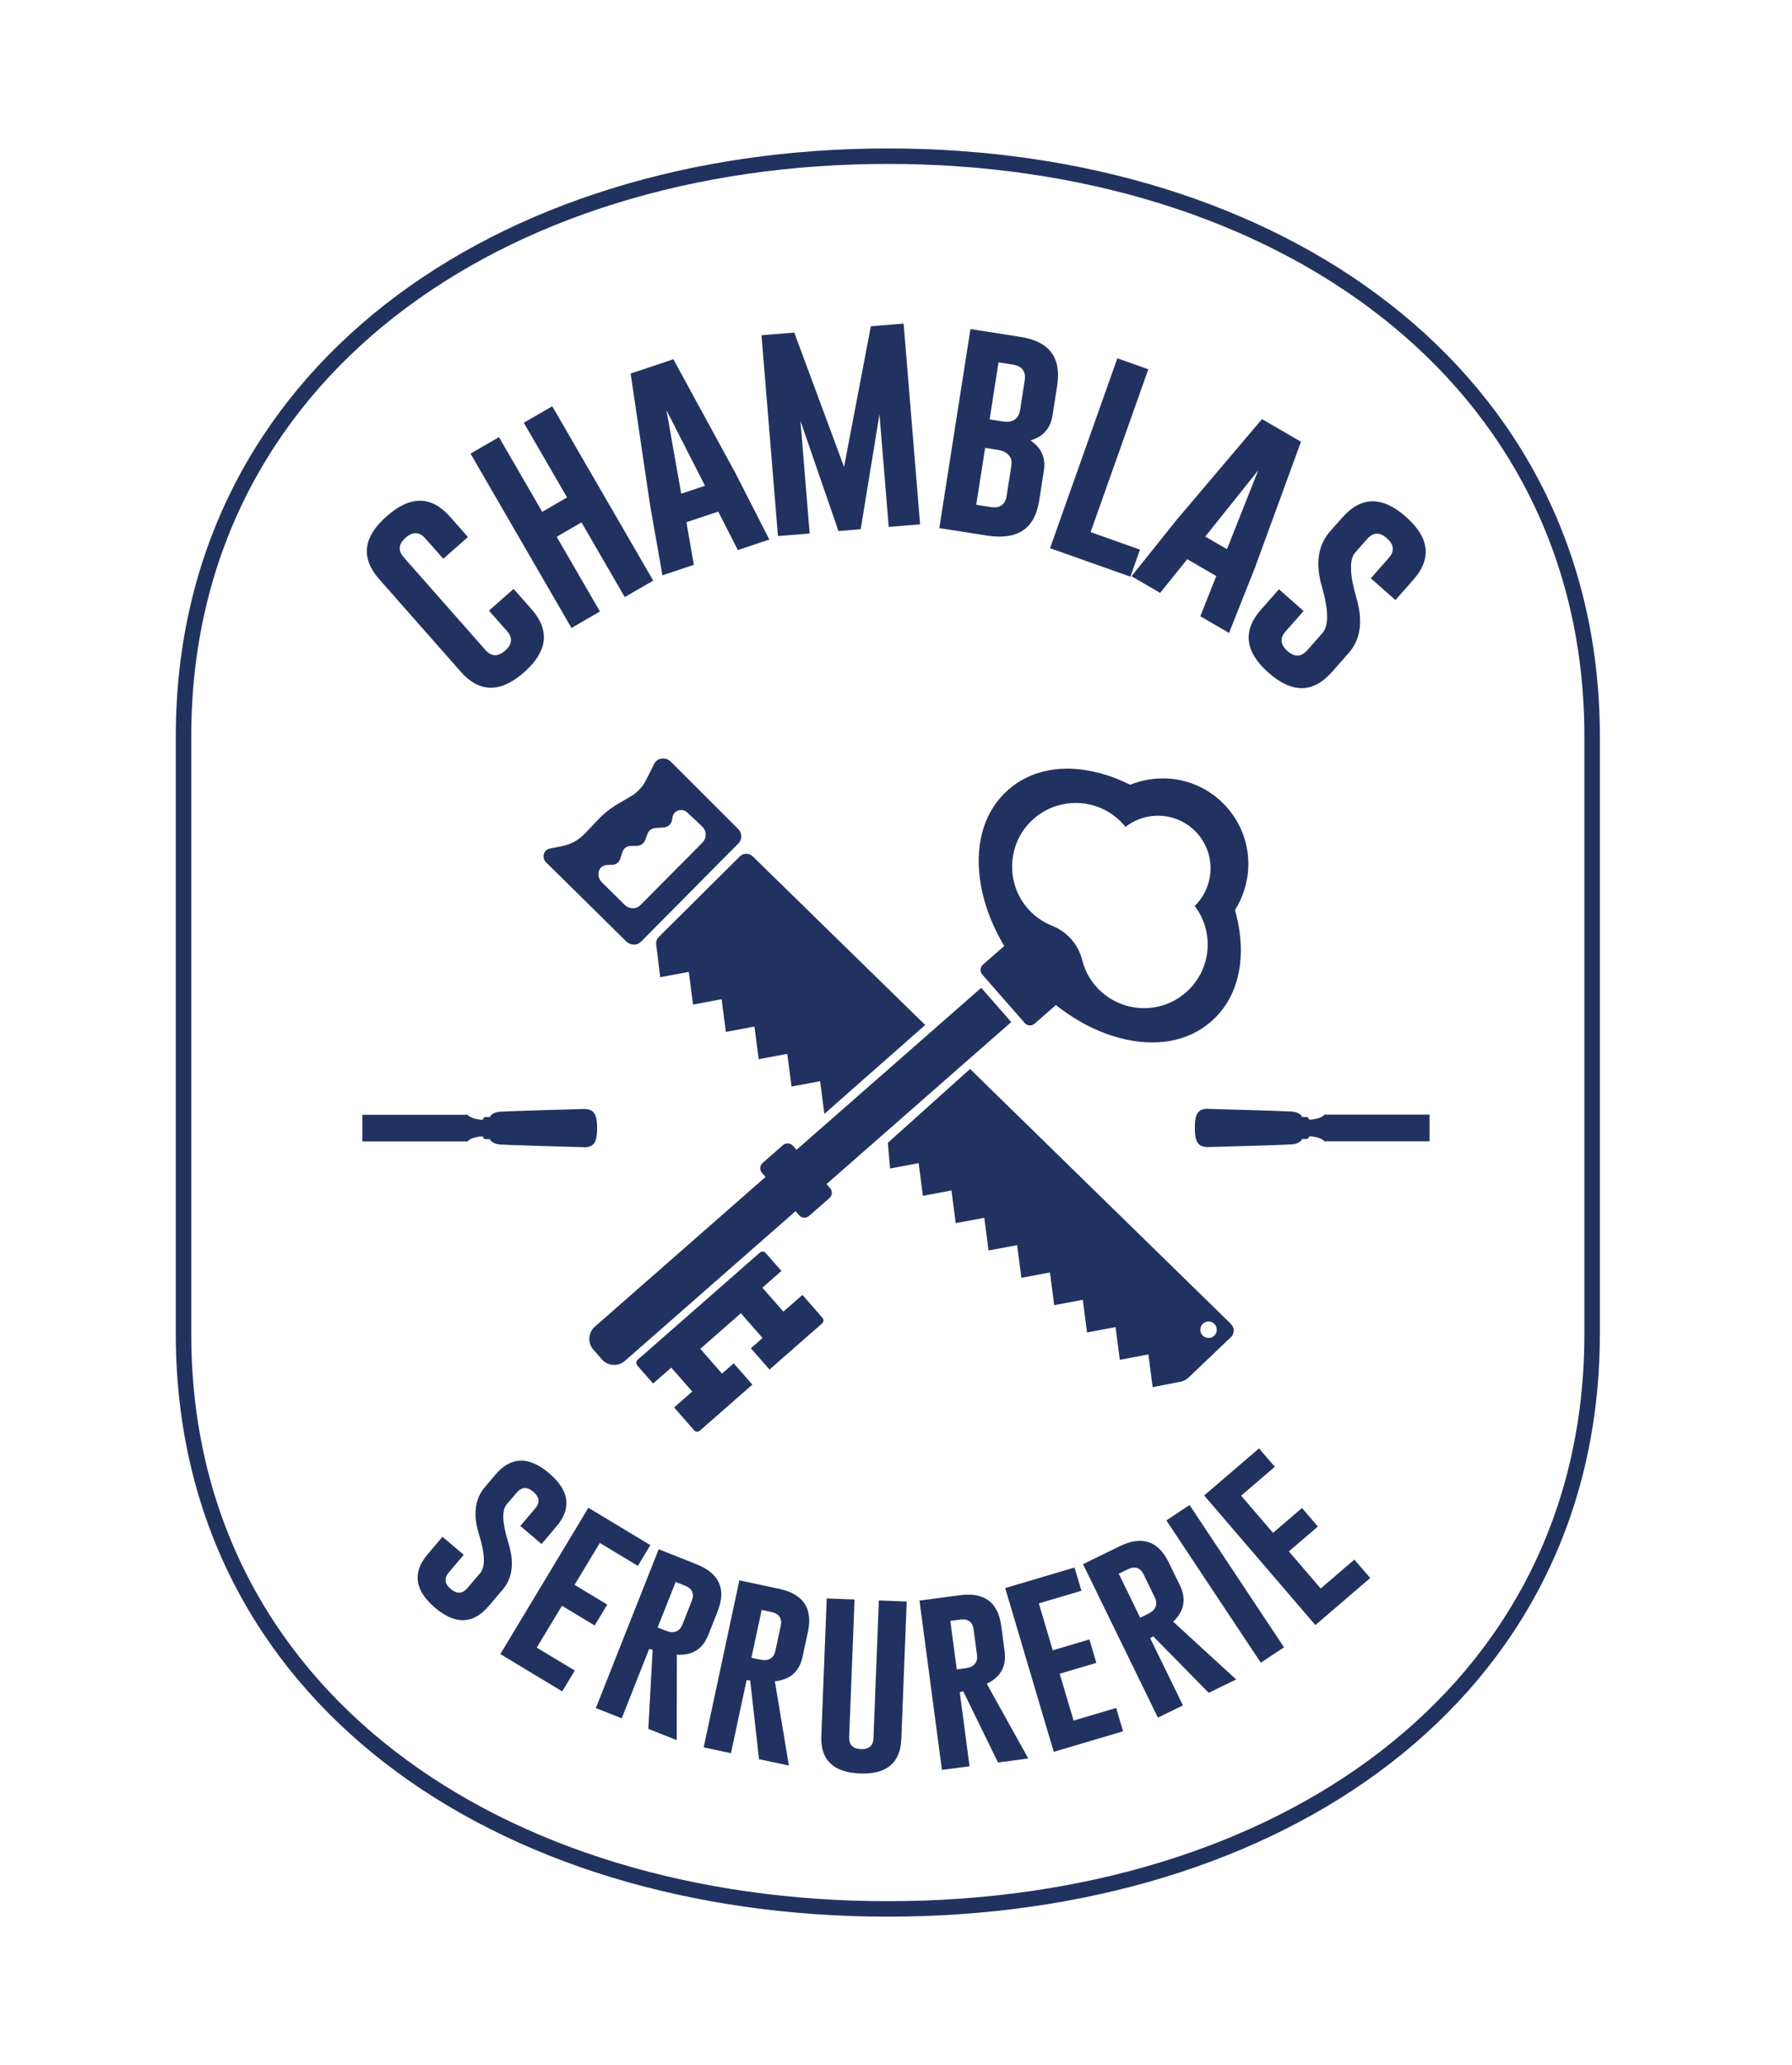 <svg xmlns="http://www.w3.org/2000/svg" id="uuid-39f9e3f9-b4ad-4e35-8e5d-5803ef0aa82e" data-name="Calque 1" viewBox="0 0 319.88 368.5"><path d="M158.48,340.65h0c-69.43,0-125.72-38.08-125.72-102.63v-106.6c0-64.56,56.28-103.55,125.72-103.55h0c69.43,0,125.72,39,125.72,103.55v106.6c0,64.56-56.28,102.63-125.72,102.63Z" fill="none" stroke="#22325f" stroke-miterlimit="10" stroke-width="2.76"></path><g><path d="M215.61,197.88c.75,0,14.39.41,15.14.49.97.1,1.66.67,1.66.95h.77c.13,0,.26.05.35.15.09.09.15.22.15.35h0c.5,0,2.29-.24,2.71-.91h18.8v2.38s0,2.38,0,2.38h-18.8c-.42-.66-2.21-.91-2.71-.91h0c0,.28-.22.5-.5.5h-.77c0,.29-.69.85-1.66.95-.75.08-14.39.49-15.14.49-.15,0-.28-.01-.42-.03h0c-1.41-.14-1.91-1.05-1.91-3.39,0,0,0,0,0,0,0,0,0,0,0,0,0-2.34.5-3.25,1.91-3.4h0c.13-.01.27-.02.42-.02Z" fill="#223260" stroke-width="0"></path><path d="M104.26,204.72c-.75,0-14.39-.41-15.14-.49-.97-.1-1.66-.67-1.66-.95h-.77c-.13,0-.26-.05-.35-.15-.09-.09-.15-.22-.15-.35h0c-.5,0-2.29.24-2.71.91h-18.8v-2.38s0-2.38,0-2.38h18.8c.42.66,2.21.91,2.71.91h0c0-.28.22-.5.5-.5h.77c0-.29.69-.85,1.66-.95.75-.08,14.39-.49,15.14-.49.15,0,.28.01.42.03h0c1.41.14,1.91,1.05,1.91,3.39,0,0,0,0,0,0,0,0,0,0,0,0,0,2.34-.5,3.25-1.91,3.4h0c-.13.01-.27.02-.42.02Z" fill="#223260" stroke-width="0"></path></g><g><path d="M175.15,176.28l-32.97,28.91-.64-.73c-.46-.52-1.25-.57-1.77-.12l-3.64,3.19c-.52.46-.57,1.25-.12,1.77l.64.73-30.47,26.72c-1.2,1.05-1.32,2.89-.27,4.09l1.54,1.75c1.05,1.2,2.89,1.32,4.09.27l30.47-26.72.64.73c.46.52,1.25.57,1.77.12l3.64-3.19c.52-.46.57-1.25.12-1.77l-.64-.73,32.97-28.91-5.36-6.12Z" fill="#223260" stroke-width="0"></path><path d="M182.91,182.56c.46.52,1.25.57,1.77.12l3.8-3.33c3.55,2.81,7.44,4.84,11.38,5.88,6.43,1.71,12.24.66,16.36-2.96,4.13-3.62,5.93-9.24,5.07-15.83-.17-1.34-.46-2.69-.84-4.04,1.43-2.26,2.25-4.84,2.37-7.55.18-3.94-1.17-7.76-3.78-10.74-2.61-2.98-6.22-4.81-10.15-5.15-2.46-.21-4.89.17-7.14,1.08-1.78-.89-3.59-1.58-5.41-2.07-6.43-1.71-12.24-.66-16.36,2.96-4.13,3.62-5.93,9.24-5.07,15.83.52,4.04,2.03,8.17,4.35,12.05l-3.8,3.33c-.52.46-.57,1.25-.12,1.77l7.57,8.64ZM196.58,176.99c-1.75-1.59-2.88-3.57-3.4-5.66-.7-2.79-2.69-5.06-5.36-6.12-1.83-.73-3.51-1.94-4.81-3.63-3.4-4.41-3.06-10.78.8-14.79,3.31-3.43,8.13-4.31,12.21-2.78,1.7.64,3.27,1.69,4.55,3.15.12.13.23.27.34.4,2.86-2.24,6.66-2.57,9.79-1.1,1.13.53,2.18,1.3,3.06,2.3.97,1.11,1.64,2.38,2,3.72.87,3.2,0,6.75-2.5,9.19,1.31,1.71,2.05,3.7,2.26,5.72.4,3.93-1.25,8.01-4.85,10.51-4.29,2.99-10.21,2.6-14.08-.92Z" fill="#223260" stroke-width="0"></path><path d="M113.82,242.66c-.29.26-.32.71-.07,1l2.83,3.23,3.24-2.84,3.75,4.27-3.24,2.84,3.58,4.09c.26.29.71.32,1,.07l9.39-8.23-3.33-3.8-2.09,1.83-3.87-4.42,7.24-6.35,3.87,4.42-2.09,1.83,3.33,3.8,9.39-8.23c.29-.26.32-.71.07-1l-3.58-4.09-3.4,2.98-3.75-4.27,3.4-2.98-2.83-3.23c-.26-.29-.71-.32-1-.07l-21.83,19.14Z" fill="#223260" stroke-width="0"></path><path d="M131.75,147.92l-12-11.99c-.91-.91-2.42-.72-2.97.38l-1.45,2.88c-.62,1.24-1.57,2.25-2.76,2.94l-2.25,1.32c-1.34.78-2.55,1.75-3.61,2.87l-2.35,2.48c-1.06,1.12-2.44,1.88-3.97,2.18l-2.24.45c-1.14.22-1.51,1.63-.66,2.47l14.3,14.1c.75.74,1.92.76,2.63.05l17.39-17.54c.7-.71.67-1.87-.07-2.61ZM125.44,150.31l-11.12,11.21c-.75.76-2.01.74-2.81-.05l-4.03-3.98c-.46-.44-.69-1.06-.65-1.67.04-.82.71-1.45,1.54-1.47l.88-.02c.69,0,1.27-.44,1.48-1.09l.37-1.19c.2-.64.79-1.07,1.47-1.09l1.14-.02c.65-.01,1.22-.41,1.44-1.01l.44-1.16c.22-.57.74-.96,1.35-1l1.58-.12c.71-.05,1.28-.56,1.42-1.25l.13-.64c.24-1.19,1.71-1.62,2.63-.75l2.61,2.45c.84.78.89,2.07.12,2.84Z" fill="#223260" stroke-width="0"></path><path d="M134.35,152.82c-.64-.63-1.66-.62-2.29.01l-14.49,14.4c-.34.34-.5.82-.44,1.29l.72,5.87,5.1-.96.76,5.84,5.1-.96.76,5.83,5.1-.95.76,5.83,5.1-.96.76,5.84,5.1-.96.76,5.84,18-15.87-30.79-30.09ZM219.75,236.28l-46.59-45.52-14.68,13.18.4,4.58,5.1-.96.76,5.84,5.1-.96.76,5.83,5.1-.95.76,5.83,5.1-.95.76,5.83,5.1-.96.76,5.84,5.1-.96.76,5.83,5.09-.95.76,5.83,5.1-.96.76,5.84,4.94-.96c.56-.1,1.07-.37,1.48-.76l7.55-7.2c.67-.63.67-1.7.01-2.34ZM215.78,238.76c-.81.03-1.49-.61-1.52-1.42s.61-1.49,1.42-1.52c.81-.03,1.49.61,1.52,1.42.03.82-.61,1.5-1.42,1.52Z" fill="#223260" stroke-width="0"></path></g><g><path d="M94.88,108.71c3.33,3.77,2.89,7.53-1.32,11.26-4.21,3.71-7.98,3.68-11.32-.11l-14.55-16.5c-3.33-3.77-2.89-7.52,1.32-11.23,4.22-3.72,7.99-3.7,11.32.08l3.2,3.62-4.4,3.88-3.2-3.62c-1.07-1.21-2.24-1.26-3.52-.13l-.03.03c-1.27,1.12-1.36,2.28-.29,3.49l14.55,16.5c1.07,1.21,2.24,1.26,3.52.13,1.29-1.13,1.39-2.31.32-3.52l-3.2-3.62,4.4-3.88,3.2,3.62Z" fill="#223260" stroke-width="0"></path><path d="M83.99,80.95l5.08-2.94,7.72,13.33,4.43-2.57-7.72-13.33,5.08-2.94,18.02,31.11-5.08,2.94-7.72-13.33-4.43,2.57,7.72,13.33-5.08,2.94-18.02-31.11Z" fill="#223260" stroke-width="0"></path><path d="M131.47,84.8l5.86,11.48-5.62,1.88-3.5-6.87-5.68,1.9,1.32,7.6-5.6,1.88-2.23-12.66-3.45-23.35,7.63-2.55,11.28,20.69ZM125.85,86.69l-6.88-13.48,2.63,14.9,4.25-1.42Z" fill="#223260" stroke-width="0"></path><path d="M150.67,83.32l4.78-25.1,5.85-.48,2.94,35.83-5.6.46-1.65-20.1-3.35,20.51-3.97.33-6.79-19.68,1.65,20.11-5.66.46-2.94-35.83,5.85-.48,8.89,23.98Z" fill="#223260" stroke-width="0"></path><path d="M173.23,58.72l8.93,1.4c5.15.8,7.33,3.7,6.55,8.68l-.83,5.33c-.37,2.33-1.68,3.82-3.95,4.46,1.96,1.3,2.77,3.11,2.4,5.43l-.84,5.37c-.78,4.96-3.86,7.02-9.26,6.19l-8.56-1.34,5.56-35.52ZM175.85,79.92l-1.59,10.16,2.54.4c1.68.26,2.64-.4,2.89-2l.84-5.37c.18-1.13-.23-1.96-1.23-2.48-.28-.16-.83-.3-1.63-.42l-1.82-.29ZM178.24,64.66l-1.59,10.18,1.82.29c.81.13,1.37.17,1.68.12,1.11-.2,1.75-.88,1.93-2.03l.83-5.33c.25-1.62-.46-2.57-2.14-2.83l-2.54-.4Z" fill="#223260" stroke-width="0"></path><path d="M187.44,97.82l12.01-33.88,5.53,1.96-10.3,29.06,8.81,3.12-1.71,4.83-14.34-5.08Z" fill="#223260" stroke-width="0"></path><path d="M224.15,100.97l-4.76,11.98-5.13-2.98,2.85-7.17-5.18-3.01-4.84,6.01-5.11-2.97,8.03-10.03,15.26-18.01,6.96,4.04-8.09,22.13ZM219.02,98l5.58-14.07-9.46,11.82,3.87,2.25Z" fill="#223260" stroke-width="0"></path><path d="M239.66,92.31c3.33-3.77,7.1-3.8,11.3-.09,4.22,3.72,4.66,7.47,1.33,11.24l-3.2,3.62-4.4-3.88,3.2-3.62c1.07-1.21.97-2.38-.31-3.51l-.03-.03c-1.26-1.12-2.43-1.07-3.5.14l-2.15,2.44c-1.06,1.2-.99,3.89.22,8.05,1.22,4.15.76,7.44-1.38,9.87l-3,3.4c-3.34,3.78-7.11,3.82-11.32.1-4.21-3.73-4.65-7.49-1.32-11.26l3.2-3.62,4.4,3.88-3.2,3.62c-1.07,1.21-.96,2.39.32,3.52,1.27,1.12,2.45,1.08,3.52-.13l2.72-3.08c1.15-1.31,1.12-4.04-.08-8.21-1.22-4.15-.73-7.47,1.45-9.95l2.24-2.53Z" fill="#223260" stroke-width="0"></path></g><g><path d="M88.44,263.15c2.76-3.25,5.96-3.33,9.58-.25,3.63,3.09,4.07,6.26,1.3,9.51l-2.65,3.12-3.79-3.22,2.65-3.12c.89-1.04.78-2.03-.31-2.97l-.03-.02c-1.09-.93-2.08-.87-2.97.18l-1.79,2.1c-.88,1.04-.78,3.31.31,6.82,1.1,3.5.76,6.3-1.02,8.39l-2.5,2.93c-2.77,3.26-5.97,3.34-9.59.26-3.62-3.1-4.06-6.27-1.29-9.52l2.65-3.12,3.79,3.22-2.65,3.12c-.89,1.04-.78,2.04.33,2.98,1.1.93,2.09.88,2.98-.17l2.26-2.65c.96-1.12.89-3.44-.2-6.95-1.1-3.5-.74-6.32,1.08-8.45l1.86-2.18Z" fill="#223260" stroke-width="0"></path><path d="M105.04,269.07l11.05,6.66-2.23,3.7-6.79-4.09-4.51,7.48,5.84,3.52-2.25,3.73-5.84-3.52-4.5,7.47,6.79,4.09-2.24,3.72-11.05-6.66,15.72-26.11Z" fill="#223260" stroke-width="0"></path><path d="M117.57,276.46l6.73,2.67c4.11,1.63,5.37,4.43,3.8,8.41l-1.68,4.25c-.99,2.5-2.85,3.66-5.6,3.49l-.02,15.25-5.07-2.01.77-14.12-.62-.15-4.9,12.39-4.62-1.83,11.22-28.34ZM120.61,282.31l-3.22,8.12,1.06.42c.64.25,1.1.39,1.37.41.96.04,1.61-.4,1.98-1.32l1.68-4.25c.51-1.3.1-2.21-1.24-2.74l-1.63-.65Z" fill="#223260" stroke-width="0"></path><path d="M132,282.02l7.08,1.51c4.32.92,6.03,3.48,5.14,7.66l-.96,4.47c-.56,2.62-2.21,4.08-4.94,4.37l2.5,15.04-5.33-1.14-1.58-14.05-.64-.05-2.79,13.03-4.87-1.04,6.37-29.81ZM135.96,287.29l-1.83,8.54,1.12.24c.68.14,1.15.2,1.42.18.95-.12,1.53-.66,1.73-1.62l.96-4.47c.29-1.36-.27-2.2-1.68-2.5l-1.72-.37Z" fill="#223260" stroke-width="0"></path><path d="M160.89,310.35c-.17,4.26-2.63,6.31-7.4,6.13-4.75-.19-7.05-2.42-6.88-6.69l.96-24.55,4.97.19-.96,24.56c-.05,1.37.64,2.08,2.08,2.14,1.45.06,2.21-.6,2.26-1.97l.96-24.56,4.97.2-.96,24.56Z" fill="#223260" stroke-width="0"></path><path d="M164.14,285.62l7.18-.95c4.38-.58,6.85,1.25,7.41,5.49l.6,4.53c.35,2.66-.71,4.59-3.19,5.78l7.41,13.33-5.4.72-6.21-12.71-.62.17,1.75,13.21-4.93.65-4.01-30.22ZM169.64,289.25l1.15,8.66,1.13-.15c.69-.09,1.15-.19,1.4-.31.85-.43,1.21-1.14,1.08-2.11l-.6-4.53c-.18-1.38-.99-1.98-2.42-1.79l-1.74.23Z" fill="#223260" stroke-width="0"></path><path d="M179.44,283.39l12.37-3.67,1.23,4.15-7.6,2.25,2.48,8.38,6.54-1.94,1.24,4.18-6.54,1.94,2.48,8.36,7.6-2.25,1.23,4.16-12.37,3.67-8.67-29.22Z" fill="#223260" stroke-width="0"></path><path d="M193.34,279.12l6.51-3.18c3.97-1.94,6.89-.98,8.77,2.86l2,4.11c1.18,2.41.78,4.58-1.2,6.49l11.24,10.3-4.9,2.39-9.91-10.09-.53.36,5.84,11.97-4.47,2.18-13.37-27.39ZM199.7,280.83l3.83,7.85,1.03-.5c.62-.3,1.03-.55,1.23-.74.67-.68.79-1.46.36-2.35l-2-4.11c-.61-1.25-1.56-1.56-2.86-.93l-1.58.77Z" fill="#223260" stroke-width="0"></path><path d="M208.2,271.32l4.14-2.75,16.86,25.39-4.14,2.75-16.86-25.39Z" fill="#223260" stroke-width="0"></path><path d="M214.95,266.87l9.79-8.4,2.82,3.28-6.01,5.16,5.69,6.63,5.17-4.44,2.84,3.31-5.18,4.44,5.68,6.62,6.01-5.16,2.83,3.29-9.79,8.4-19.85-23.13Z" fill="#223260" stroke-width="0"></path></g></svg>